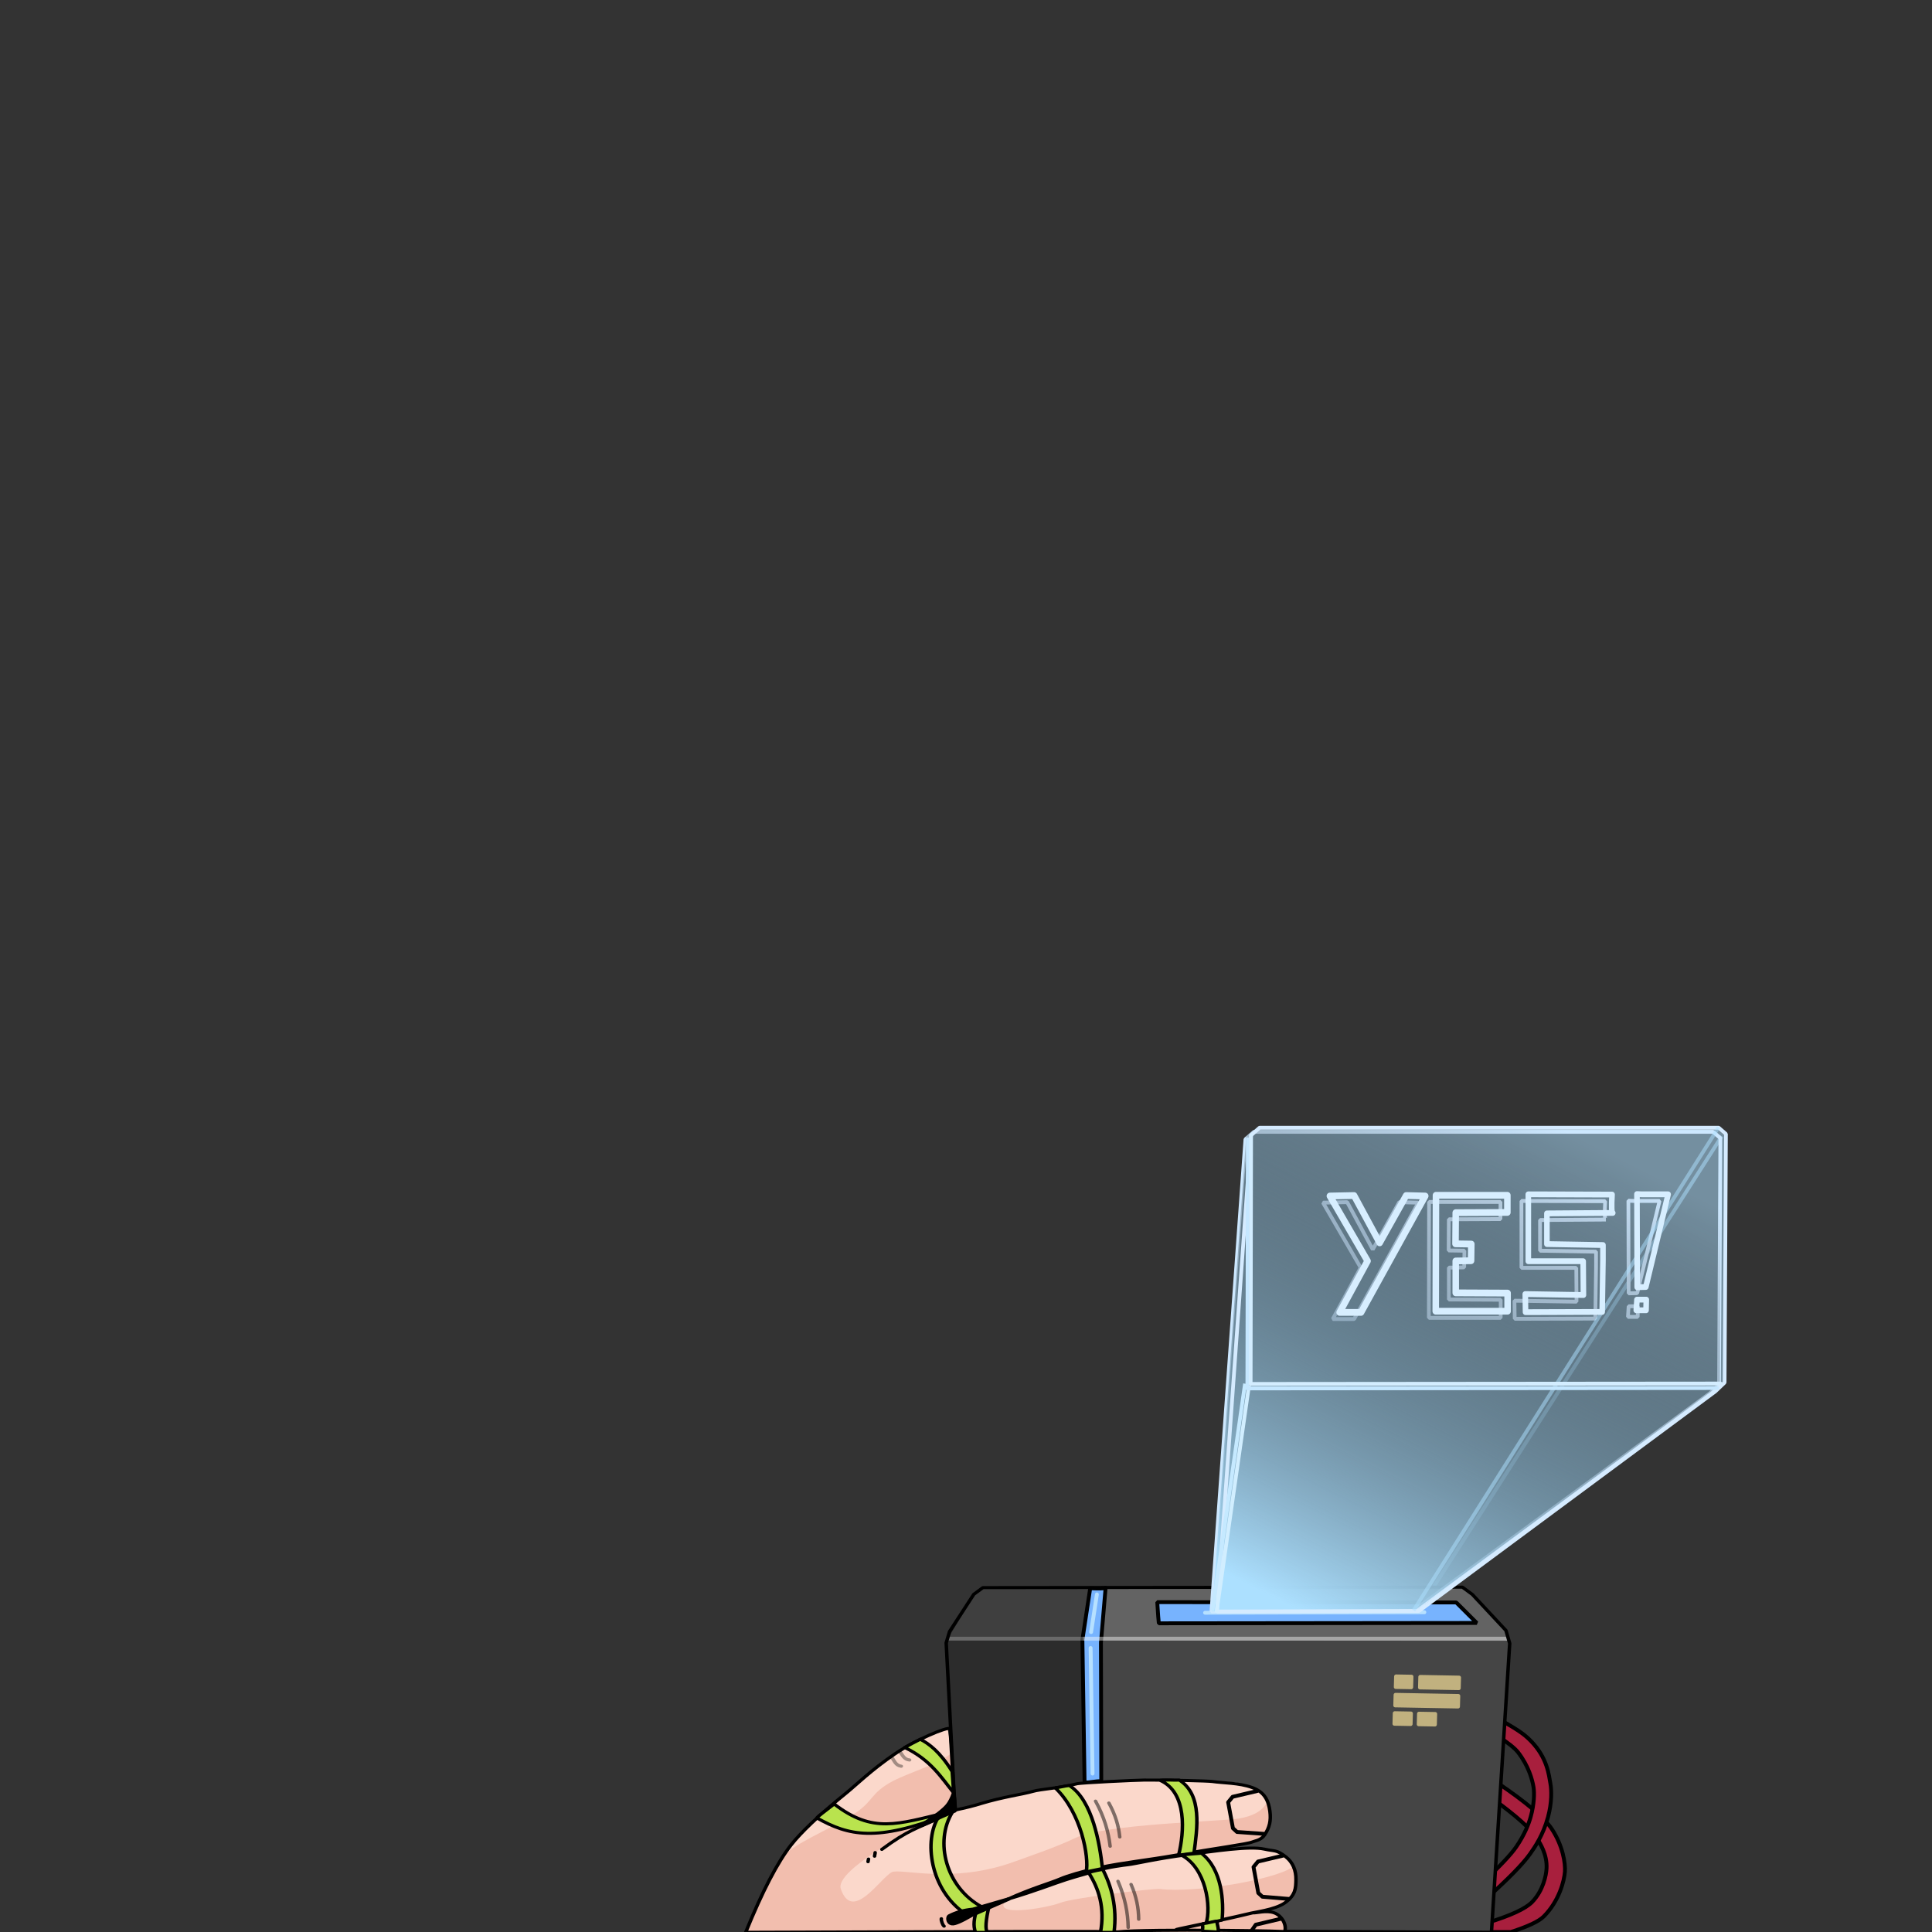 <?xml version="1.0" standalone="no"?>
<!DOCTYPE svg PUBLIC "-//W3C//DTD SVG 20010904//EN" "http://www.w3.org/TR/2001/REC-SVG-20010904/DTD/svg10.dtd">
<!-- Created using Krita: https://krita.org -->
<svg xmlns="http://www.w3.org/2000/svg" 
    xmlns:xlink="http://www.w3.org/1999/xlink"
    xmlns:krita="http://krita.org/namespaces/svg/krita"
    xmlns:sodipodi="http://sodipodi.sourceforge.net/DTD/sodipodi-0.dtd"
    width="2000pt"
    height="2000pt"
    viewBox="0 0 2000 2000">
<rect x="0" y="0" width="2000" height="2000" fill="#333333" stroke="none"/>
<defs>
  <linearGradient id="gradient0" gradientUnits="objectBoundingBox" x1="0.172" y1="1" x2="0.695" y2="0.005" spreadMethod="pad">
   <stop stop-color="#ace0ff" offset="0" stop-opacity="1"/>
   <stop stop-color="#000000" offset="1" stop-opacity="0"/>
  </linearGradient>
 </defs>
<path id="shape0" transform="matrix(0.963 0 0 1 1467.657 1177.913)" fill="none" stroke-opacity="0.51" stroke="#ace0ff" stroke-width="4" stroke-linecap="square" stroke-linejoin="bevel" d="M0 490.585L325.675 0" sodipodi:nodetypes="cc"/><path id="shape1" transform="translate(1539.5, 1845.5)" fill="#a81f3d" fill-rule="evenodd" stroke="#000000" stroke-width="4" stroke-linecap="square" stroke-linejoin="bevel" d="M7 17.5C30.38 34.472 45.213 47.805 51.5 57.5C54.922 62.778 62.161 74.281 61.5 88.5C61.169 95.624 58.065 111.604 46.5 123.5C39.832 130.359 24.332 137.525 0 145L3 154.5L24.5 154.5C42.16 148.83 53.493 143.497 58.5 138.5C74.494 122.539 79.809 101.568 80.5 92C81.118 83.44 78.334 65.22 67 48C59.175 36.112 40.342 20.112 10.5 0C10.5 0 9.333 5.833 7 17.5Z" sodipodi:nodetypes="cssscccssscc"/><path id="shape2" transform="translate(1535.5, 1778)" fill="#a81f3d" fill-rule="evenodd" stroke="#000000" stroke-width="4" stroke-linecap="square" stroke-linejoin="bevel" d="M13.5 0L14 18.5C25.325 25.848 32.658 31.681 36 36C46.927 50.122 50.779 64.479 52 72C52.965 77.946 52.865 89.225 49 103C47.168 109.528 43.017 120.925 34 134C28.443 142.057 17.11 154.057 0 170L3 187.5C25.936 166.999 41.102 151.499 48.5 141C53.306 134.179 61.971 121.702 67 103C71.116 87.693 70.681 75.099 69.5 68.5C67.849 59.279 66.286 41.877 49.5 24.5C41.143 15.849 33.757 11.727 13.5 0Z" sodipodi:nodetypes="ccssssccssssc"/><path id="shape01" transform="matrix(0.899 0 0 0.793 979.41 1643.235)" fill="#636363" stroke-opacity="0" stroke="#000000" stroke-width="0" stroke-linecap="square" stroke-linejoin="bevel" d="M627.874 450.532L648.877 73.454L644.572 56.594L606.256 9.562L594.787 0L42.781 0.627L32.265 9.412L3.914 63.471L0 78.335L17.399 450.532C17.399 448.022 220.89 448.022 627.874 450.532Z" sodipodi:nodetypes="ccccccccccc"/><path id="shape3" transform="translate(980.227, 1698.117)" fill="#000000" fill-opacity="0.298" fill-rule="evenodd" stroke-opacity="0" stroke="#000000" stroke-width="0" stroke-linecap="square" stroke-linejoin="bevel" d="M0 0L581.273 0.383L582.773 4.883L563.773 301.883L84.773 301.883L7.773 174.383C7.773 174.383 5.182 116.255 0 0Z" sodipodi:nodetypes="ccccccc"/><path id="shape4" transform="translate(1120.5, 1643.846)" fill="#77b3fe" fill-rule="evenodd" stroke="#000000" stroke-width="4" stroke-linecap="round" stroke-linejoin="round" d="M8.075 0.33L0 53.654L2.25 201.404C8.811 201.526 12.971 199.906 19.533 200.029L19.185 56.52L24 0C22.717 0.554 17.408 0.664 8.075 0.33Z" sodipodi:nodetypes="ccccccc"/><path id="shape5" transform="translate(982.875, 1696.349)" fill="none" stroke-opacity="0.431" stroke="#ffffff" stroke-width="4" stroke-linecap="square" stroke-linejoin="bevel" d="M576.119 0L0 5.80636e-05" sodipodi:nodetypes="cc"/><path id="shape01" transform="matrix(0.899 0 0 0.793 979.5 1643)" fill="none" stroke="#000000" stroke-width="4" stroke-linecap="square" stroke-linejoin="bevel" d="M627.874 450.532L648.877 73.454L644.572 56.594L605.856 9.562L594.387 0L42.258 0.627L31.742 9.412L3.914 57.889L0 72.753L17.399 450.532C17.399 448.022 220.89 448.022 627.874 450.532Z" sodipodi:nodetypes="ccccccccccc"/><path id="shape6" transform="translate(980, 1643.5)" fill="#000000" fill-opacity="0.365" fill-rule="evenodd" stroke-opacity="0" stroke="#000000" stroke-width="0" stroke-linecap="square" stroke-linejoin="bevel" d="M38 0L29 6.5L3 46L0 57L8.5 230L57.5 242.5L142 215L141 51L148.5 0C148.5 0 111.667 0 38 0Z" sodipodi:nodetypes="cccccccccc"/><path id="shape011" transform="matrix(0.899 0 0 0.793 771.807 1789.281)" fill="#fbd8cb" fill-rule="evenodd" stroke-opacity="0" stroke="#000000" stroke-width="0" stroke-linecap="square" stroke-linejoin="bevel" d="M0 265.619C19.093 212.342 40.825 168.62 56.616 145.8C67.074 130.687 72.311 127.893 103.403 96.331C119.968 79.515 140.757 62.221 165.916 38.394C189.585 15.979 220.292 7.231 231.575 0.067C236.492 -3.055 238.005 104.16 240.618 106.135C243.021 107.952 253.02 103.483 272.464 96.776C297.806 88.036 320.45 86.07 331.046 81.624C339.88 77.917 397.513 70.126 417.936 68.254C444.097 65.856 561.093 68.404 567.205 71.261C569.151 72.17 583.298 73.546 594.075 84.298C598.03 88.244 599.651 92.241 603.904 104.798C604.774 107.367 603.131 124.932 602.724 128.864C602.296 132.995 593.306 142.774 591.716 144.463C582.605 154.148 390.511 181.5 362.04 196.239C349.944 202.502 329.017 211.458 299.259 223.109C332.192 212.009 355.476 203.524 369.111 197.653C383.997 191.245 396.11 188.733 402.602 186.355C414.326 182.06 440.325 177.415 443.885 176.996C450.342 176.237 497.056 165.066 544.838 159.261C563.647 156.713 583.437 157.391 598.911 157.843C624.836 158.601 633.481 186.12 633.391 192.149C633.366 193.821 634.966 224.97 611.699 232.687C602.588 237.906 607.492 234.377 598.633 238.202C611.155 236.155 627.076 258.036 619.63 265.619C579.431 267.525 577.53 265.905 557.51 265.619C528.757 265.208 466.311 265.099 430.629 265.837C430.629 264.693 297.456 264.475 0 265.619Z" sodipodi:nodetypes="csssssssssssssscssscsscccscc"/><path id="shape011" transform="matrix(0.899 0 0 0.793 771.807 1815.822)" fill="#f2beae" fill-rule="evenodd" stroke-opacity="0" stroke="#000000" stroke-width="0" stroke-linecap="square" stroke-linejoin="bevel" d="M0 232.163C19.093 178.886 27.064 162.795 41.676 136.855C50.696 120.842 75.113 109.839 112.38 86.683C147.232 65.029 140.287 56.645 161.38 40.683C180.632 26.115 213.828 17.8 235.9 0.035C238.288 -1.887 242.039 75.088 241.011 73.125C239.99 71.175 100.513 145.947 109.693 176.074C123.187 220.352 155.253 161.742 168.38 154.184C178.221 148.517 238.4 170.528 311.38 139.684C322.43 135.013 357.12 121.887 379.38 109.684C413.172 91.157 547.539 87.851 567.339 84.266C601.63 78.059 599.941 57.359 601.741 61.983C606.285 73.651 601.219 97.963 598.793 103.43C593.317 115.767 583.982 113.384 555.937 120.365C544.268 123.27 518.351 128.66 491.851 132.844C476.085 135.333 461.946 139.374 438.774 143.094C429.313 144.613 423.269 145.2 403.782 151.116C386.61 156.33 389.005 152.867 356.602 166.269C344.015 171.475 330.017 178.501 300.259 190.152C281.248 213.999 347.41 200.884 362.256 194.198C377.034 187.543 470.462 175.08 477.304 176.074C516.455 181.757 607.645 164.339 629.066 147.997C635.32 143.226 641.767 199.997 594.075 204.596C596.769 201.618 626.216 209.507 620.81 232.163C611.911 231.338 538.402 232.466 431.629 232.88C431.629 231.736 297.456 231.019 0 232.163Z" sodipodi:nodetypes="cssssssssssssssssscssscccc"/><path id="shape02" transform="matrix(0.899 0 0 0.793 771.946 1789.196)" fill="none" stroke="#000000" stroke-width="4" stroke-linecap="square" stroke-linejoin="bevel" d="M0 266.246C19.093 212.969 36.535 174.92 52.326 152.1C62.784 136.987 83.296 114.144 115.965 84.218C127.025 74.087 144.383 54.46 171.827 33.306C196.282 14.456 231.439 -1.873 235.352 0.174C236.077 9.172 240.052 96.322 241.373 106.899C243.991 105.408 251.281 104.954 270.725 98.247C296.067 89.507 319.84 85.931 330.725 82.247C339.325 79.335 361.417 78.056 381.725 72.247C386.001 71.023 448.541 67.592 458.778 67.507C486.925 67.273 532.567 68.546 537.455 69.398C548.824 71.38 568.135 71.001 583.304 77.274C597.49 83.141 602.042 94.359 603.621 108.159C605.068 120.803 603.109 129.495 597.505 139.042C593.287 146.228 586.795 146.569 583.604 148.181C578.029 150.999 540.567 156.478 493.976 165.747C464.249 171.661 433.306 175.412 408.226 181.497C387.407 186.548 369.767 192.798 362.725 196.247C350.493 202.239 329.483 208.596 301.725 222.997C334.658 211.897 355.01 202.532 368.975 197.497C385.361 191.589 398.734 187.875 405.226 185.497C416.95 181.202 436.415 178.413 439.976 177.997C448.603 176.99 472.675 170.137 509.346 164.829C538.246 160.645 579.99 153.207 597.227 157.635C609.52 160.793 610.827 157.946 621.97 167.719C630.027 174.787 633.852 185.621 633.63 197.604C633.429 208.417 633.358 217.838 620.655 227.909C609.144 237.036 585.319 239.802 578.193 242.171C542.304 251.836 484.513 264.587 497.977 262.26C524.743 255.505 548.554 250.683 583.882 240.83C587.457 241.448 599.561 237.089 608.625 240.83C617.207 244.373 623.526 256.631 620.58 265.726C639.456 264.414 460.348 261.363 427.918 265.726C427.918 264.582 297.456 265.102 0 266.246Z" sodipodi:nodetypes="csssccsssssssssssscsssssssscccsccc"/><path id="shape31" transform="matrix(0.899 0 0 0.793 936.5 1800.471)" fill="#b9e34e" fill-rule="evenodd" stroke="#000000" stroke-width="4" stroke-linecap="round" stroke-linejoin="round" d="M17.959 0C27.941 5.723 40.575 16.299 54.72 42.115C55.179 51.177 56.031 60.908 56.489 69.97C42.406 50.357 29.991 26.852 0 10.752C9.285 4.913 9.959 4.667 17.959 0Z" sodipodi:nodetypes="ccccc"/><path id="shape41" transform="matrix(0.899 0 0 0.793 845.743 1867.5)" fill="#b9e34e" fill-rule="evenodd" stroke="#000000" stroke-width="4" stroke-linecap="square" stroke-linejoin="bevel" d="M19.747 0C64.494 38.912 92.371 26.389 149.627 10.969L148.92 14.151C67.898 49.86 36.44 41.34 0.008 18.278C-0.301 17.13 8.36 10.166 19.747 0Z" sodipodi:nodetypes="ccccc"/><path id="shape51" transform="matrix(0.899 0 0 0.793 963.748 1876.308)" fill="#b9e34e" fill-rule="evenodd" stroke="#000000" stroke-width="4" stroke-linecap="square" stroke-linejoin="bevel" d="M24.42 0C4.079 37.964 16.914 97.347 58.232 123.004L40.314 132.809C-1.792 101.246 -8.419 35.263 8.934 5.439C8.934 5.439 14.753 2.667 24.42 0Z" sodipodi:nodetypes="ccccc"/><path id="shape61" transform="matrix(0.899 0 0 0.793 1092.375 1848.375)" fill="#b9e34e" fill-rule="evenodd" stroke="#000000" stroke-width="4" stroke-linecap="square" stroke-linejoin="bevel" d="M0 2.994C30.138 35.606 39.04 93.51 35.724 112.66L54.374 108.299C51.301 76.565 43.114 19.246 16.264 0C10.591 0.513 8.292 1.823 0 2.994Z" sodipodi:nodetypes="ccccc"/><path id="shape71" transform="matrix(0.899 0 0 0.793 1127.126 1935.163)" fill="#b9e34e" fill-rule="evenodd" stroke="#000000" stroke-width="4" stroke-linecap="square" stroke-linejoin="bevel" d="M16 0C26.13 21.943 32.763 49.525 29.05 82.25L13.493 82.25C18.67 49.923 11.55 25.266 0 4.625C0.626 3.583 5.959 2.041 16 0Z" sodipodi:nodetypes="ccccc"/><path id="shape81" transform="matrix(0.899 0 0 0.793 1008.342 1971.845)" fill="#b9e34e" fill-rule="evenodd" stroke="#000000" stroke-width="4" stroke-linecap="square" stroke-linejoin="bevel" d="M17.6 0L2.751 7.425C0.341 17.125 -1.473 26.775 1.69 36.011L15.479 36.011C12.601 32.561 13.309 20.558 17.6 0Z" sodipodi:nodetypes="ccccc"/><path id="shape91" transform="matrix(0.899 0 0 0.793 981.308 1965.489)" fill="#000000" fill-rule="evenodd" stroke="#000000" stroke-width="4" stroke-linecap="square" stroke-linejoin="bevel" d="M70.388 0L28.734 13.684C18.225 14.84 9.033 17.786 1.157 22.523C-0.438 23.482 -1.255 31.809 4.699 32.892C7.841 33.464 15.327 29.841 27.157 22.023L71.072 0.177C65.904 2.302 65.675 2.243 70.388 0Z" sodipodi:nodetypes="ccssccc"/><path id="shape111" transform="matrix(0.897 0.057 -0.044 0.792 1134.116 1864.513)" fill="none" stroke-opacity="0.498" stroke="#000000" stroke-width="4" stroke-linecap="round" stroke-linejoin="round" d="M0 0C10.872 19.739 16.772 38.565 19.638 57.564" sodipodi:nodetypes="cc"/><path id="shape041" transform="matrix(0.896 0.072 -0.062 0.791 1147.914 1866.469)" fill="none" stroke-opacity="0.498" stroke="#000000" stroke-width="4" stroke-linecap="round" stroke-linejoin="round" d="M0 0C8.604 14.767 13.273 28.851 15.54 43.065" sodipodi:nodetypes="cc"/><path id="shape121" transform="matrix(0.876 -0.202 0.179 0.773 922.96 1818.644)" fill="none" stroke-opacity="0.353" stroke="#000000" stroke-width="4" stroke-linecap="round" stroke-linejoin="round" d="M0 0C2.096 6.158 2.361 12.273 8.485 14.849" sodipodi:nodetypes="cc"/><path id="shape051" transform="matrix(0.867 -0.239 0.211 0.765 931.155 1812.604)" fill="none" stroke-opacity="0.353" stroke="#000000" stroke-width="4" stroke-linecap="round" stroke-linejoin="round" d="M0 0C2.096 6.158 2.361 12.273 8.485 14.849" sodipodi:nodetypes="cc"/><path id="shape141" transform="matrix(0.899 0 0 0.793 912.875 1882.672)" fill="none" stroke="#000000" stroke-width="4" stroke-linecap="round" stroke-linejoin="round" d="M64.479 0C41.054 12.565 30.903 14.284 0 40.11" sodipodi:nodetypes="cc"/><path id="shape151" transform="matrix(0.899 0 0 0.793 905.349 1917.762)" fill="none" stroke="#000000" stroke-width="4" stroke-linecap="round" stroke-linejoin="round" d="M0.672 0C0.584 2.141 0 3.321 0 4.761" sodipodi:nodetypes="cc"/><path id="shape161" transform="matrix(0.899 0 0 0.793 898.597 1924.492)" fill="none" stroke="#000000" stroke-width="4" stroke-linecap="round" stroke-linejoin="round" d="M0.53 0C0.463 0.707 0 2.699 0 3.447" sodipodi:nodetypes="cc"/><path id="shape171" transform="matrix(0.899 0 0 0.793 974.418 1986.233)" fill="none" stroke="#000000" stroke-width="4" stroke-linecap="round" stroke-linejoin="round" d="M0.068 0C-0.396 2.125 1.609 8.5 3.193 9.75" sodipodi:nodetypes="cc"/><path id="shape1111" transform="matrix(0.888 0.143 -0.12 0.784 1157.358 1947.459)" fill="none" stroke-opacity="0.498" stroke="#000000" stroke-width="4" stroke-linecap="round" stroke-linejoin="round" d="M0 0C10.872 19.739 16.772 38.565 19.638 57.564" sodipodi:nodetypes="cc"/><path id="shape0411" transform="matrix(0.885 0.158 -0.137 0.781 1170.904 1950.729)" fill="none" stroke-opacity="0.498" stroke="#000000" stroke-width="4" stroke-linecap="round" stroke-linejoin="round" d="M0 0C8.604 14.767 13.273 28.851 15.54 43.065" sodipodi:nodetypes="cc"/><path id="shape611" transform="matrix(0.899 0 0 0.793 1201.021 1842.659)" fill="#b9e34e" fill-rule="evenodd" stroke="#000000" stroke-width="4" stroke-linecap="square" stroke-linejoin="bevel" d="M0 0.522C31.318 16.199 27.692 68.277 21.231 98.123L38.923 95.449C42.535 63.716 48.867 19.323 22.017 0.077C16.345 0.59 8.292 -0.648 0 0.522Z" sodipodi:nodetypes="ccccc"/><path id="shape612" transform="matrix(0.899 0 0 0.793 1222.846 1918.479)" fill="#b9e34e" fill-rule="evenodd" stroke="#000000" stroke-width="4" stroke-linecap="square" stroke-linejoin="bevel" d="M0 2.385C28.621 18.84 34.754 70.323 28.513 92.06L46.992 87.157C49.031 63.892 47.282 21.028 23.184 0C17.512 0.513 8.292 1.215 0 2.385Z" sodipodi:nodetypes="ccccc"/><path id="shape613" transform="matrix(0.899 0 0 0.793 1244.328 1988.75)" fill="#b9e34e" fill-rule="evenodd" stroke="#000000" stroke-width="4" stroke-linecap="square" stroke-linejoin="bevel" d="M0.469 3.466C1.011 6.685 0.958 11.425 0 12.994L18.818 14.181C18.632 3.835 17.339 7.162 17.428 0C11.755 0.513 8.761 2.296 0.469 3.466Z" sodipodi:nodetypes="ccccc"/><path id="shape11" transform="translate(954.241, 1855.802)" fill="#000000" fill-rule="evenodd" stroke="#000000" stroke-width="4" stroke-linecap="square" stroke-linejoin="bevel" d="M0 33.588C13.639 24.941 22.477 18.165 26.517 13.258C29.008 10.232 31.247 5.812 33.234 0L34.648 18.385C34.648 18.385 23.099 23.452 0 33.588Z" sodipodi:nodetypes="csccc"/><path id="shape7" transform="translate(1271.378, 1854.034)" fill="none" stroke="#000000" stroke-width="4" stroke-linecap="round" stroke-linejoin="round" d="M30.052 0L4.596 6.01L0 11.667L4.95 38.537L9.192 42.426L37.3 44.371" sodipodi:nodetypes="cccccc"/><path id="shape021" transform="matrix(1 0 0 1 1297.634 1921.058)" fill="none" stroke="#000000" stroke-width="4" stroke-linecap="round" stroke-linejoin="round" d="M30.052 0L4.596 6.01L0 11.667L4.95 38.537L9.192 42.426L36.5 44.699" sodipodi:nodetypes="cccccc"/><path id="shape03" transform="matrix(1 0 0 1 1296.127 1986.425)" fill="none" stroke="#000000" stroke-width="4" stroke-linecap="round" stroke-linejoin="round" d="M29.285 0L3.829 6.01L0 11.505" sodipodi:nodetypes="ccc"/><path id="shape8" transform="translate(1198, 1658.519)" fill="#77b3fe" fill-rule="evenodd" stroke="#000000" stroke-width="4" stroke-linecap="square" stroke-linejoin="bevel" d="M0 0L309.5 0.354L330.765 21.567L1.607 21.92C1.299 19.703 0.764 12.396 0 0Z" sodipodi:nodetypes="ccccc"/><path id="shape9" transform="translate(1129, 1706)" fill="none" stroke="#b6e0ff" stroke-width="4" stroke-linecap="round" stroke-linejoin="round" d="M0 0L2 130" sodipodi:nodetypes="cc"/><path id="shape10" transform="translate(1129.5, 1650.5)" fill="none" stroke="#b6e0ff" stroke-width="4" stroke-linecap="round" stroke-linejoin="round" d="M0 39L6 0" sodipodi:nodetypes="cc"/><path id="shape11" transform="translate(1247.5, 1669)" fill="none" stroke="#b6e0ff" stroke-width="4" stroke-linecap="round" stroke-linejoin="round" d="M0 0.5L227 0" sodipodi:nodetypes="cc"/><rect id="shape12" transform="matrix(1 0.018 -0.028 0.999 1445.195 1735.39)" fill="#c1b17f" fill-rule="evenodd" stroke="#c1b17f" stroke-width="4" stroke-linecap="round" stroke-linejoin="round" width="16" height="11"/><rect id="shape04" transform="matrix(1 0.018 -0.028 0.999 1470.241 1735.893)" fill="#c1b17f" fill-rule="evenodd" stroke="#c1b17f" stroke-width="4" stroke-linecap="round" stroke-linejoin="round" width="40.21" height="11"/><rect id="shape05" transform="matrix(1 0.018 -0.028 0.999 1444.656 1754.455)" fill="#c1b17f" fill-rule="evenodd" stroke="#c1b17f" stroke-width="4" stroke-linecap="round" stroke-linejoin="round" width="64.999" height="11"/><rect id="shape06" transform="matrix(1 0.018 -0.028 0.999 1443.807 1773.474)" fill="#c1b17f" fill-rule="evenodd" stroke="#c1b17f" stroke-width="4" stroke-linecap="round" stroke-linejoin="round" width="16.809" height="11"/><rect id="shape07" transform="matrix(1 0.018 -0.028 0.999 1468.935 1773.977)" fill="#c1b17f" fill-rule="evenodd" stroke="#c1b17f" stroke-width="4" stroke-linecap="round" stroke-linejoin="round" width="16.809" height="11"/><path id="shape08" transform="matrix(0.963 0 0 1 1255.304 1169.034)" fill="#ace0ff" fill-opacity="0.533" stroke-opacity="0" stroke="#000000" stroke-width="0" stroke-linecap="square" stroke-linejoin="bevel" d="M0 498.213L36.998 7.773L46.244 0L542.718 0L550.541 6.477L549.119 263.117L539.162 272.185L218.363 497.565C218.363 497.565 145.575 497.782 0 498.213Z" sodipodi:nodetypes="ccccccccc"/><path id="shape13" transform="matrix(0.963 0 0 1 1254.089 1171.677)" fill="none" stroke="#cde8ff" stroke-width="4" stroke-linecap="square" stroke-linejoin="bevel" d="M0 496.389L36.522 7.744L45.714 0L539.275 0L547.053 6.453L545.639 261.746L535.739 270.78L217.082 495.743C217.082 495.743 144.721 495.958 0 496.389Z" sodipodi:nodetypes="ccccccccc"/><path id="shape14" transform="matrix(0.963 0 0 1 1369.552 1244.477)" fill="none" stroke="#cbe6ff" stroke-width="4" stroke-linecap="square" stroke-linejoin="bevel" d="M0 0.5L26 0L53.5 49L82 0L102.5 0.5L33.5 121L10.5 121L40.5 67.75C40.5 67.75 27 45.333 0 0.5Z" sodipodi:nodetypes="ccccccccc"/><path id="shape15" transform="matrix(0.963 0 0 1 1479.132 1244.227)" fill="none" stroke="#d0e9ff" stroke-width="4" stroke-linecap="square" stroke-linejoin="bevel" d="M0.25 0L77 0L77 17.75L21.5 18L21.25 50.25L38.25 50.5L38 67.75L21.5 68L21.5 101L77.25 101.25L77.25 120L0 120C0 120 0.083 80 0.25 0Z" sodipodi:nodetypes="ccccccccccccc"/><path id="shape16" transform="matrix(0.963 0 0 1 1567.758 1243.226)" fill="none" stroke="#cfe8ff" stroke-width="4" stroke-linecap="square" stroke-linejoin="bevel" d="M97.5 0.25L7.5 0L7.5 69.25L66.454 69.25L66.73 104.25L0 103.25L0.276 122L86.894 121.75L87.722 68.5L87.722 52.5L27.483 51.5L27.483 19.75L98.25 19.25C97.013 19.25 96.763 12.917 97.5 0.25Z" sodipodi:nodetypes="cccccccccccccc"/><path id="shape17" transform="matrix(0.963 0 0 1 1685.7 1242.976)" fill="none" stroke="#cee8ff" stroke-width="4" stroke-linecap="square" stroke-linejoin="bevel" d="M5.25 0.236L33.5 0.236L9.5 95.669L0.25 95.906L0 0C0 0 1.75 0.079 5.25 0.236Z" sodipodi:nodetypes="cccccc"/><path id="shape18" transform="matrix(0.963 0 0 1 1685.227 1352.254)" fill="none" stroke="#cee8ff" stroke-width="4" stroke-linecap="square" stroke-linejoin="bevel" d="M0.75 0L10.75 0L10.5 11L0 11C0 11 0.25 7.333 0.75 0Z" sodipodi:nodetypes="ccccc"/><path id="shape09" transform="matrix(0.963 0 0 1 1254.977 1168.212)" fill="url(#gradient0)" stroke-opacity="0" stroke="#000000" stroke-width="0" stroke-linecap="square" stroke-linejoin="bevel" d="M0 499.83L36.522 7.798L45.714 0L539.275 0L547.053 6.498L545.639 263.531L535.74 272.629L217.082 499.181C217.082 499.181 144.721 499.397 0 499.83Z" sodipodi:nodetypes="ccccccccc"/><path id="shape010" transform="matrix(0.963 0 0 1 1259.865 1167.433)" fill="none" stroke="#d5ebff" stroke-width="4" stroke-linecap="square" stroke-linejoin="bevel" d="M0 500.834L36.522 7.814L45.714 0L539.275 0L547.053 6.511L545.639 263.738L535.74 272.855L217.082 500.183C217.082 500.183 144.721 500.401 0 500.834Z" sodipodi:nodetypes="ccccccccc"/><path id="shape111" transform="matrix(0.963 0 0 1 1376.691 1237.607)" fill="none" stroke="#d7eeff" stroke-width="7" stroke-linecap="round" stroke-linejoin="round" d="M0 0.5L26 0L53.5 49L82 0L102.5 0.5L33.5 121L10.5 121L40.5 67.75C40.5 67.75 27 45.333 0 0.5Z" sodipodi:nodetypes="ccccccccc"/><path id="shape21" transform="matrix(0.963 0 0 1 1486.27 1237.357)" fill="none" stroke="#d7eeff" stroke-width="7" stroke-linecap="round" stroke-linejoin="round" d="M0.25 0L77 0L77 17.75L21.5 18L21.25 50.25L38.25 50.5L38 67.75L21.5 68L21.5 101L77.25 101.25L77.25 120L0 120C0 120 0.083 80 0.25 0Z" sodipodi:nodetypes="ccccccccccccc"/><path id="shape0111" transform="matrix(0.963 0 0 1 1464.38 1168.719)" fill="none" stroke-opacity="0.51" stroke="#ace0ff" stroke-width="4" stroke-linecap="square" stroke-linejoin="bevel" d="M0 496.695L325.675 0" sodipodi:nodetypes="cc"/><path id="shape31" transform="matrix(0.963 0 0 1 1578.969 1236.356)" fill="none" stroke="#d7eeff" stroke-width="6" stroke-linecap="round" stroke-linejoin="round" d="M93.272 0.25L3.272 0L3.272 69.25L62.226 69.25L62.502 104.25L0 103.25L0.276 122L82.666 121.75L83.495 68.5L83.495 52.5L23.256 51.5L23.256 19.75L94.022 19.25C92.786 19.25 92.536 12.917 93.272 0.25Z" sodipodi:nodetypes="cccccccccccccc"/><path id="shape41" transform="matrix(0.963 0 0 1 1694.589 1236.106)" fill="none" stroke="#d7eeff" stroke-width="6" stroke-linecap="round" stroke-linejoin="round" d="M5.25 0.237L33.5 0.237L9.5 96.174L0.25 96.411L0 0C0 0 1.75 0.079 5.25 0.237Z" sodipodi:nodetypes="cccccc"/><path id="shape51" transform="matrix(0.963 0 0 1 1693.866 1345.385)" fill="none" stroke="#d7eeff" stroke-width="6" stroke-linecap="round" stroke-linejoin="round" d="M0.75 0L10.75 0L10.5 11L0 11C0 11 0.25 7.333 0.75 0Z" sodipodi:nodetypes="ccccc"/><path id="shape19" transform="matrix(0.963 0 0 1 1259.538 1436.203)" fill="none" stroke="#d1eeff" stroke-width="4" stroke-linecap="square" stroke-linejoin="bevel" d="M34.401 0L0 231.224" sodipodi:nodetypes="cc"/><path id="shape012" transform="matrix(0.963 0 0 1 1255.437 1434.35)" fill="none" stroke="#c5e9ff" stroke-width="4" stroke-linecap="square" stroke-linejoin="bevel" d="M34.401 0L0 231.224" sodipodi:nodetypes="cc"/><path id="shape013" transform="matrix(0.963 0 0 1 1291.24 1179.457)" fill="none" stroke="#c5e7ff" stroke-width="4" stroke-linecap="round" stroke-linejoin="round" d="M505 257.387L0 257.808L0.486 0" sodipodi:nodetypes="ccc"/><path id="shape20" transform="matrix(0.963 0 0 1 1294.67 1175.213)" fill="none" stroke="#d3edff" stroke-width="4" stroke-linecap="round" stroke-linejoin="round" d="M505 257.04L0 257.46L0.486 0" sodipodi:nodetypes="ccc"/>
</svg>
